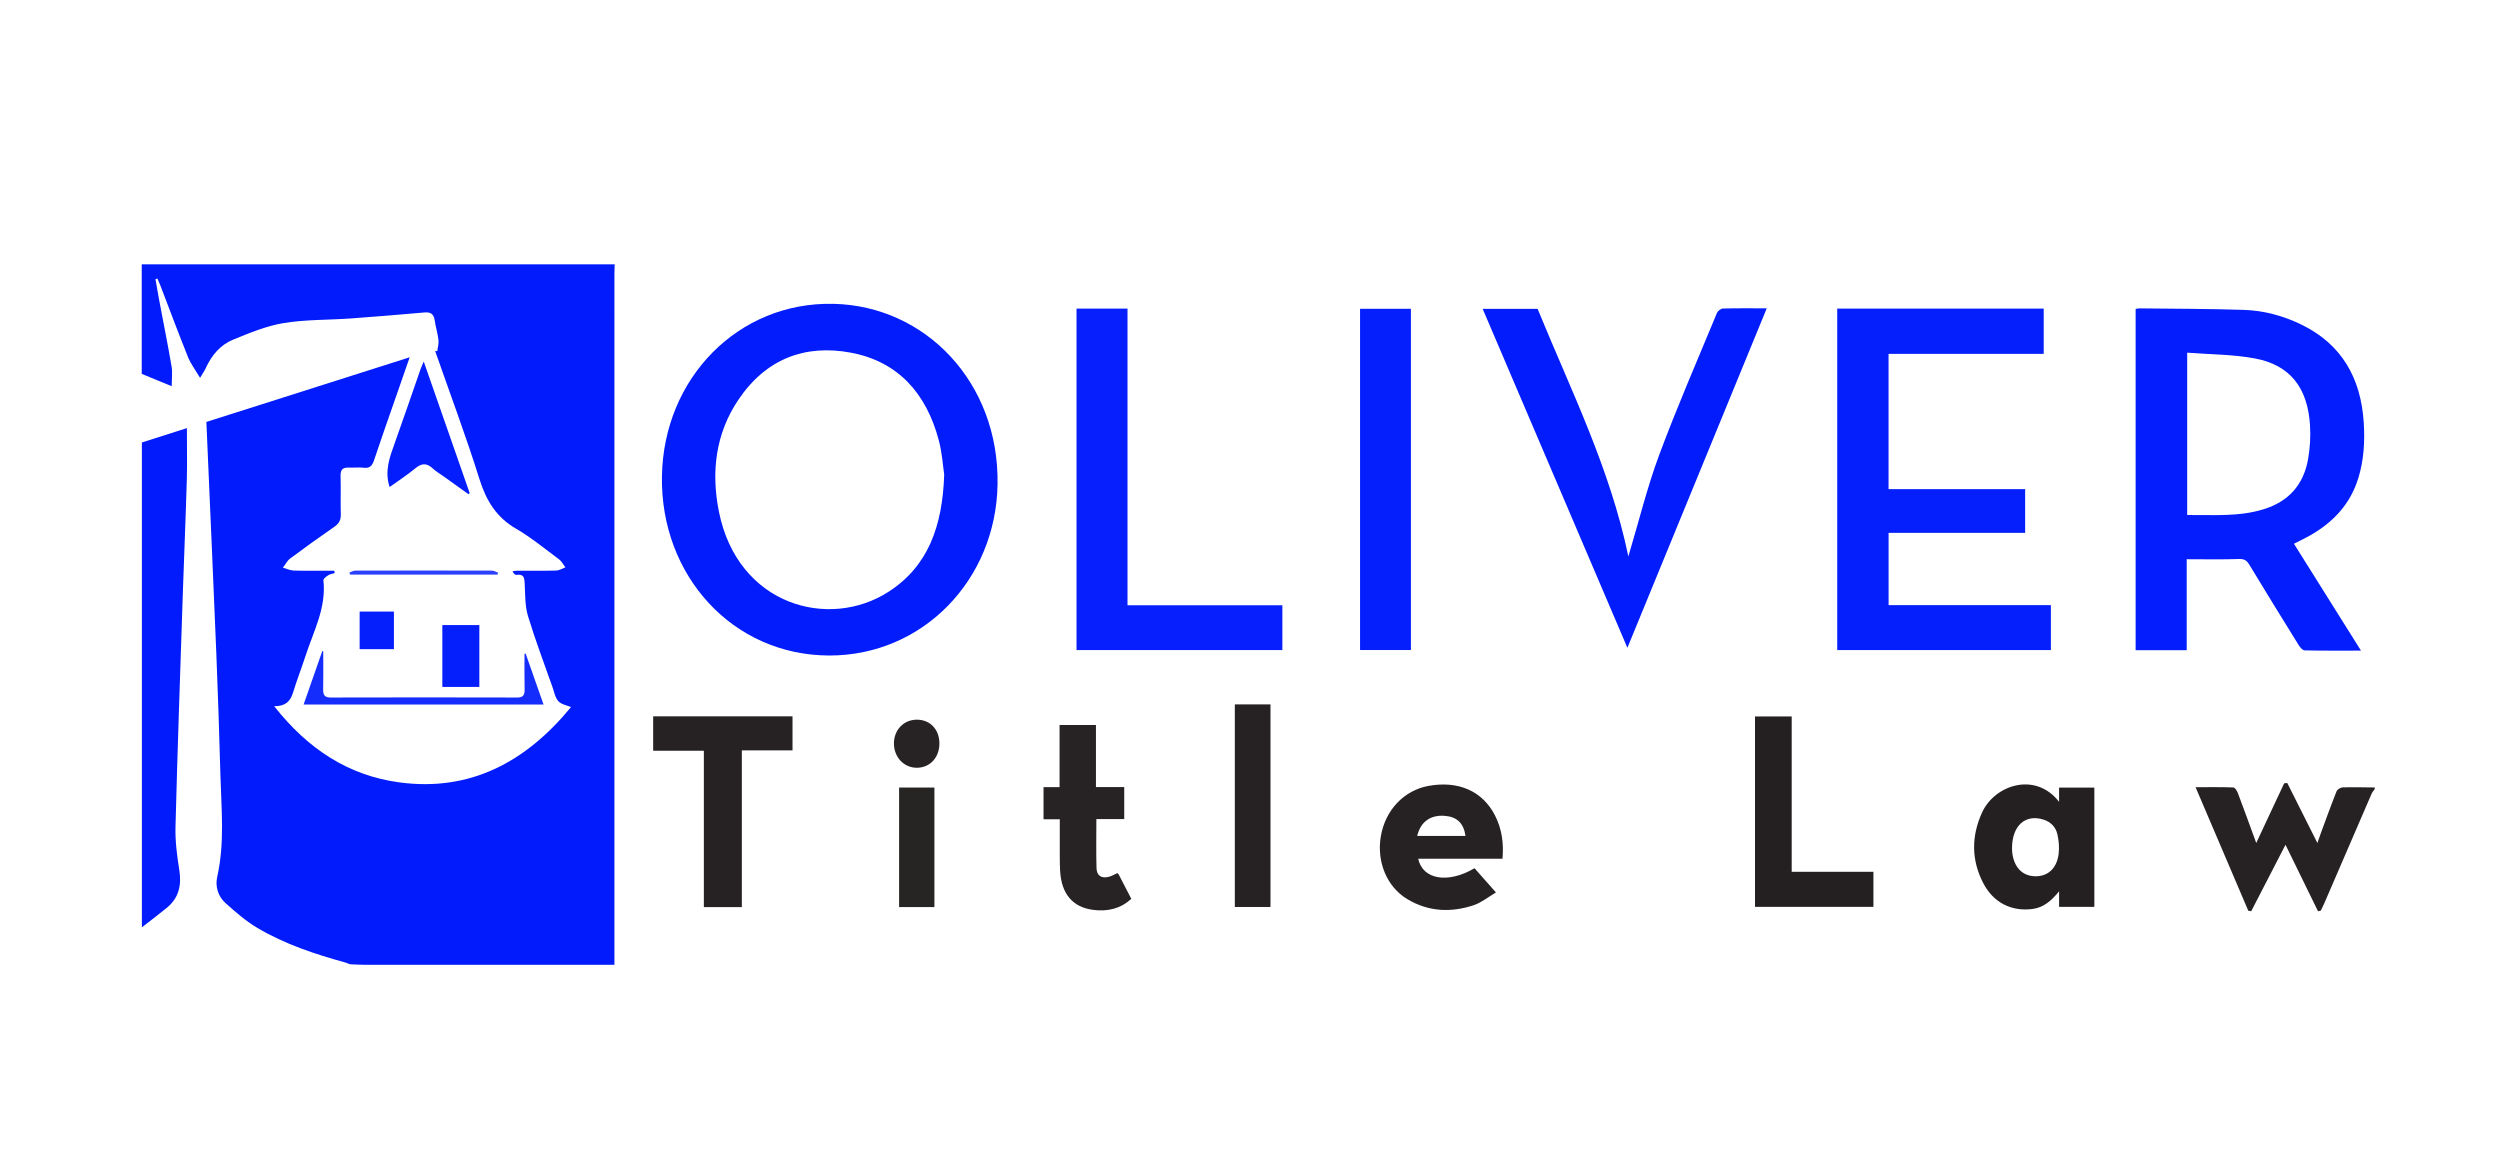 <?xml version="1.0" encoding="UTF-8"?>
<svg id="Layer_1" xmlns="http://www.w3.org/2000/svg" width="257.643" height="120" viewBox="0 0 257.643 120">
  <path d="M35.575,99.19c-3.126-.866-6.21-1.883-9.041-3.556-1.178-.696-2.245-1.629-3.282-2.555-.765-.683-1.096-1.696-.864-2.726.788-3.497.419-7.022.325-10.54-.11-4.081-.246-8.163-.41-12.242-.271-6.716-.573-13.429-.863-20.143-.055-1.275-.111-2.55-.171-3.945,6.912-2.198,13.845-4.402,20.952-6.662-.517,1.485-.972,2.794-1.427,4.103-.75,2.16-1.517,4.314-2.238,6.485-.192.58-.438.873-1.058.797-.519-.064-1.051.004-1.575-.017-.592-.023-.846.209-.825.879.041,1.305-.015,2.615.024,3.921.019.605-.193.971-.658,1.294-1.536,1.067-3.059,2.155-4.561,3.275-.307.229-.501.629-.747.949.377.103.75.284,1.129.295,1.384.036,2.77.014,4.156.014l.058.246c-.221.067-.465.093-.656.213-.207.13-.533.371-.515.526.316,2.832-1.006,5.224-1.825,7.747-.417,1.285-.912,2.542-1.306,3.834-.276.908-.791,1.408-1.943,1.395,3.502,4.448,7.678,7.156,12.925,7.857,7.294.974,13.025-2.112,17.667-7.764-.41-.176-.975-.26-1.299-.601-.325-.343-.426-.936-.599-1.428-.86-2.442-1.778-4.865-2.533-7.344-.304-.998-.286-2.12-.334-3.189-.03-.646-.01-1.193-.858-1.061-.131.02-.286-.131-.403-.368.158-.021.316-.061.475-.061,1.34-.005,2.681.019,4.021-.018.32-.009.634-.214.951-.329-.216-.281-.387-.631-.657-.831-1.461-1.085-2.882-2.256-4.44-3.161-1.988-1.155-3.052-2.848-3.757-5.097-1.393-4.445-3.029-8.804-4.565-13.198.073,0,.145-.001.217-.002.046-.384.166-.779.122-1.151-.083-.686-.292-1.353-.393-2.037-.101-.678-.458-.843-1.05-.792-2.536.221-5.074.438-7.613.619-2.303.164-4.636.1-6.906.476-1.784.295-3.524,1.02-5.224,1.718-1.279.526-2.194,1.592-2.797,2.924-.122.268-.295.51-.584,1.001-.482-.815-.959-1.436-1.244-2.142-.987-2.447-1.907-4.926-2.854-7.391-.091-.238-.199-.467-.299-.701-.068.021-.135.043-.202.064.125.709.244,1.42.377,2.128.43,2.287.891,4.568,1.284,6.862.107.623.016,1.284.016,2.044-1.138-.469-2.053-.846-3.091-1.273v-11.288h48.739c-.008.333-.025.666-.025.999-.001,23.352-.001,46.705-.001,70.057v1.133h-.861c-8.302,0-16.605,0-24.907-.003-.499,0-.997-.038-1.496-.058-.16-.061-.321-.121-.48-.182Z" fill="#011bfc"/>
  <path d="M244.736,81.32c-.111.161-.251.307-.327.484-1.626,3.753-3.244,7.51-4.865,11.266-.114.265-.247.52-.371.78-.095.021-.189.043-.284.064-1.163-2.378-2.325-4.758-3.351-6.855-1.087,2.107-2.312,4.48-3.537,6.852-.099-.018-.199-.035-.299-.053-1.792-4.199-3.584-8.398-5.433-12.732,1.36,0,2.628-.021,3.894.026.162.006.374.338.459.563.66,1.748,1.296,3.508,1.9,5.158.924-1.975,1.901-4.062,2.877-6.148.107-.011.213-.021.321-.032,1.031,2.052,2.062,4.105,3.105,6.184.097-.281.218-.646.351-1.006.533-1.444,1.054-2.894,1.624-4.321.08-.2.411-.4.631-.406,1.101-.032,2.203,0,3.305.01v.167h0Z" fill="#262223"/>
  <path d="M85.453,67.556c-9.955-.029-17.392-8.24-17.236-18.447.155-10.153,7.888-18.027,17.694-17.797,9.468.221,17.05,8.091,16.895,18.573-.146,9.869-7.706,17.685-17.353,17.671ZM97.306,48.91c-.126-.837-.208-2.21-.55-3.507-1.296-4.92-4.252-8.154-9.061-9.057-4.728-.887-8.755.628-11.602,4.853-2.342,3.475-2.826,7.43-2.003,11.533,1.936,9.66,11.328,12.216,17.475,8.259,4.066-2.617,5.565-6.729,5.742-12.08h0Z" fill="#021cfc"/>
  <path d="M225.356,57.634v9.377h-5.263V31.843c.118-.022.238-.064.357-.063,3.597.042,7.195.038,10.791.155,2.083.068,4.1.613,5.998,1.548,4.057,1.998,6.082,5.45,6.365,10.108.117,1.924.01,3.829-.562,5.682-.83,2.69-2.58,4.522-4.868,5.847-.551.319-1.127.588-1.767.918,2.28,3.635,4.547,7.249,6.908,11.014-2.047,0-3.928.018-5.807-.025-.211-.005-.47-.313-.613-.545-1.713-2.761-3.418-5.528-5.101-8.31-.274-.454-.551-.58-1.072-.562-1.752.062-3.507.023-5.366.023h0ZM225.405,36.344v16.732c2.681-.026,5.322.205,7.915-.606,2.497-.781,4.077-2.466,4.549-5.176.198-1.135.267-2.326.194-3.477-.245-3.885-2.073-6.207-5.684-6.879-2.254-.42-4.579-.405-6.974-.594h0Z" fill="#031dfc"/>
  <path d="M211.358,62.362v4.629h-22.019V31.805h21.28v4.662h-15.99v13.945h14.076v4.507h-14.072v7.444h16.725,0Z" fill="#051ffc"/>
  <path d="M167.715,66.762c-5.001-11.713-9.939-23.276-14.916-34.933h5.662c3.402,8.33,7.471,16.427,9.352,25.522,1.079-3.608,1.93-7.104,3.168-10.438,1.839-4.951,3.949-9.789,5.966-14.665.087-.211.399-.446.611-.452,1.443-.039,2.888-.02,4.518-.02-4.797,11.687-9.554,23.275-14.362,34.986h0Z" fill="#031cfc"/>
  <path d="M110.943,66.992V31.805h5.255v30.569h15.959v4.618s-21.214,0-21.214,0Z" fill="#061ffc"/>
  <path d="M14.622,95.567v-49.967c1.572-.501,3.145-1.004,4.638-1.479,0,1.805.043,3.592-.009,5.377-.112,3.886-.281,7.77-.41,11.656-.266,8.02-.548,16.041-.756,24.063-.039,1.482.162,2.987.395,4.457.249,1.575-.065,2.867-1.263,3.859-.796.659-1.623,1.275-2.595,2.034h0Z" fill="#011bfc"/>
  <path d="M140.164,66.989V31.823h5.239v35.166h-5.239,0Z" fill="#051efc"/>
  <path d="M212.203,82.634v-1.468h3.635v12.294h-3.633v-1.604c-.79.967-1.598,1.673-2.731,1.82-2.169.282-4.035-.637-5.087-2.666-1.234-2.379-1.232-4.834-.124-7.27,1.295-2.847,5.496-4.258,7.94-1.107h0ZM207.354,87.439c.001.036-.001.232.021.424.178,1.51,1.032,2.403,2.329,2.442,1.312.039,2.251-.774,2.451-2.279.088-.666.025-1.389-.126-2.047-.174-.758-.686-1.276-1.432-1.513-1.859-.591-3.248.606-3.244,2.973h0Z" fill="#242021"/>
  <path d="M76.451,93.484h-3.914v-16.115h-5.224v-3.546h14.362v3.508h-5.223v16.153h0Z" fill="#262223"/>
  <path d="M151.96,89.478c.714.806,1.393,1.574,2.209,2.496-.802.471-1.496,1.047-2.283,1.31-2.342.783-4.669.688-6.852-.621-2.117-1.268-3.181-3.867-2.725-6.499.468-2.695,2.386-4.713,4.918-5.173,3.064-.557,5.548.532,6.833,3.027.711,1.379.926,2.866.783,4.481h-8.688c.462,2.156,3.072,2.593,5.803.979h.001ZM151.03,86.152c-.186-1.33-.895-1.99-2.178-2.077-1.458-.098-2.459.634-2.8,2.077h4.978,0Z" fill="#262223"/>
  <path d="M184.647,89.845h8.423v3.614h-12.203v-19.623h3.78v16.008h0Z" fill="#242021"/>
  <path d="M107.543,84.428v-3.307h1.653v-6.406h3.749v6.397h2.915v3.302h-2.871c0,1.746-.036,3.407.016,5.065.024.78.52,1.078,1.282.88.296-.077.57-.248.866-.382.051.058.118.108.154.177.418.8.831,1.603,1.279,2.471-1.127,1.053-2.459,1.318-3.874,1.151-2.172-.257-3.345-1.664-3.463-4.087-.042-.86-.027-1.724-.032-2.585-.005-.858,0-1.716,0-2.676h-1.674,0Z" fill="#272324"/>
  <path d="M130.933,93.47h-3.675v-20.877h3.675v20.877Z" fill="#262223"/>
  <path d="M40.152,50.19c-.54-1.639.003-3.062.521-4.505.911-2.536,1.778-5.09,2.667-7.635.07-.202.163-.395.329-.792,1.617,4.63,3.174,9.088,4.731,13.548-.039.043-.077.086-.115.129-.844-.605-1.686-1.21-2.53-1.815-.39-.28-.815-.52-1.165-.848-.618-.578-1.147-.542-1.793-.005-.841.699-1.762,1.291-2.644,1.925h0Z" fill="#041dfc"/>
  <path d="M96.298,93.48h-3.639v-12.318h3.639v12.318Z" fill="#272424"/>
  <path d="M54.172,67.355c.605,1.721,1.21,3.443,1.845,5.252h-24.728c.647-1.85,1.286-3.677,1.924-5.503.034.007.067.015.101.022,0,1.311.019,2.621-.008,3.93-.013.605.178.83.77.828,6.408-.017,12.817-.017,19.225,0,.596.001.779-.232.764-.834-.03-1.218-.009-2.438-.009-3.658.039-.012.077-.025.115-.037h0Z" fill="#152dfc"/>
  <path d="M45.586,64.421h3.814v6.37h-3.814s0-6.37,0-6.37Z" fill="#051efc"/>
  <path d="M96.812,76.607c.006,1.44-.946,2.49-2.281,2.517-1.349.026-2.405-1.072-2.405-2.503,0-1.402,1.001-2.445,2.354-2.453,1.364-.008,2.327.998,2.332,2.439Z" fill="#272324"/>
  <path d="M40.596,63.026v3.875h-3.532v-3.875h3.532Z" fill="#051ffc"/>
  <path d="M36.002,59.01c.202-.071.403-.202.605-.203,4.698-.012,9.396-.012,14.094,0,.208,0,.415.134.623.206-.015.068-.029.135-.044.203h-15.197s-.081-.206-.081-.206Z" fill="#2b40fd"/>
</svg>